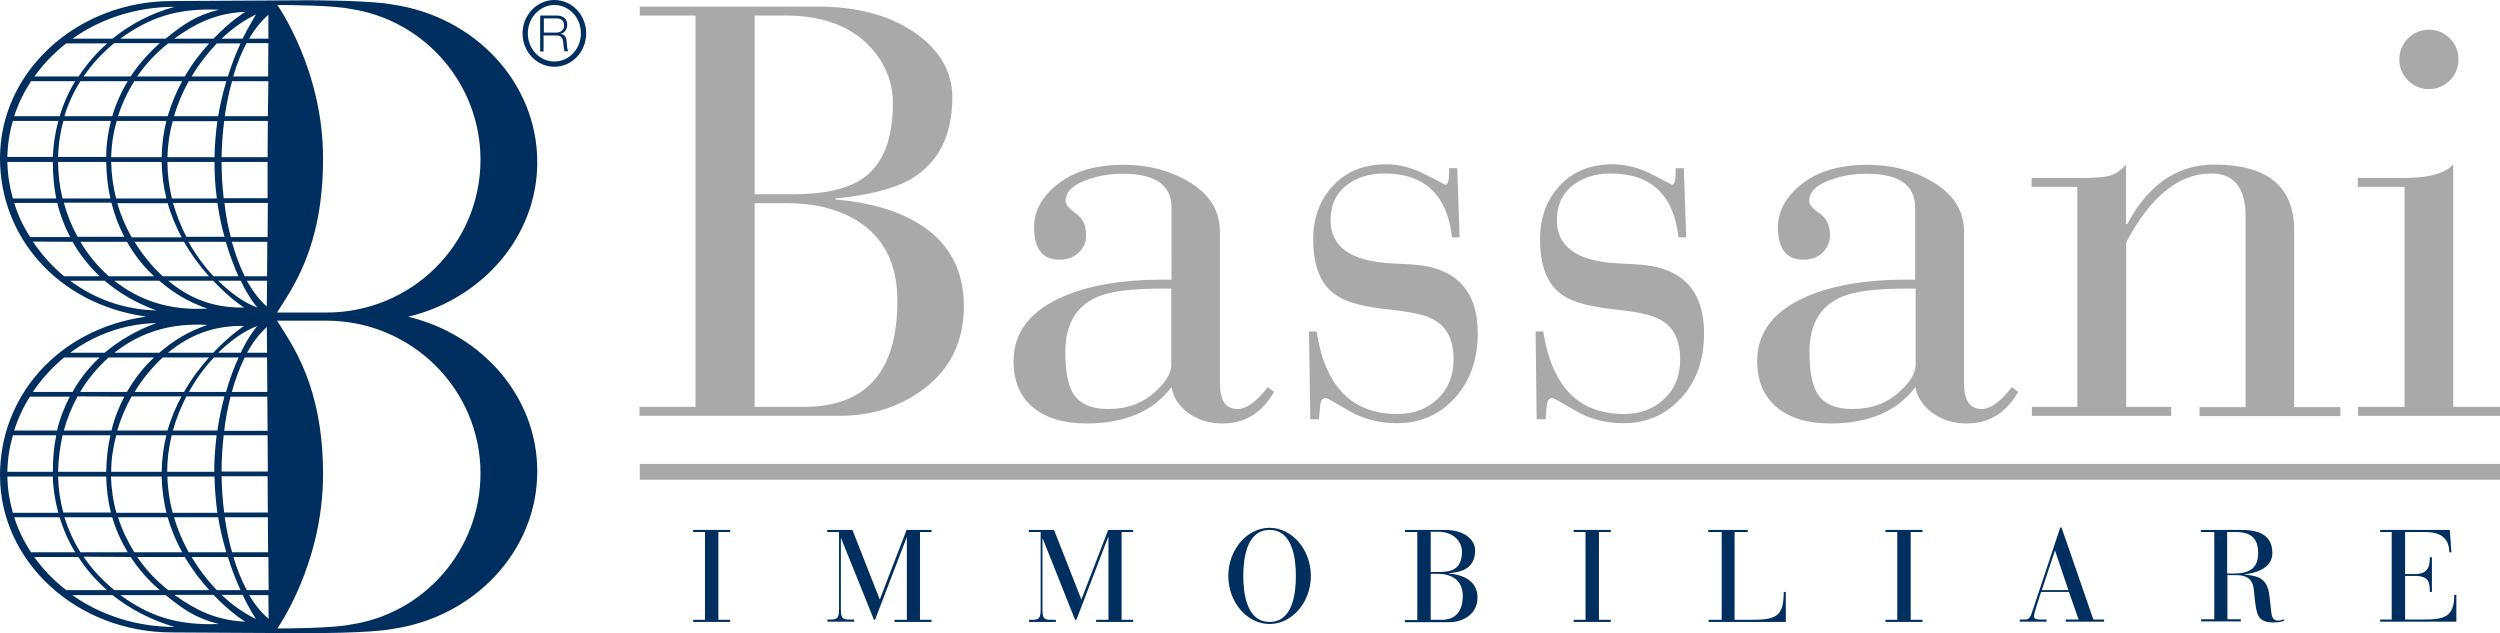 <svg xmlns="http://www.w3.org/2000/svg" xmlns:xlink="http://www.w3.org/1999/xlink" id="Livello_1" x="0px" y="0px" viewBox="0 0 951.1 240.9" style="enable-background:new 0 0 951.1 240.9;" xml:space="preserve"><style type="text/css">	.st0{fill:#A9A9A9;}	.st1{fill:#002E5F;}</style><g>	<g>		<path class="st0" d="M264.6,154.8V5.9h-21.2V2.5h67.5c15.8,0,28.5,3.6,38.1,10.6c8.8,6.5,13.3,14.5,13.3,23.9   c0,14.8-5.4,25.2-16.2,31.4c-6.4,3.5-15.8,5.9-28.3,7.1v0.4c14,1.2,25.1,4.6,33.6,10.4c10.2,7.1,15.3,17.1,15.3,30.1   c0,13.7-5.3,24.4-16,32.1c-8.9,6.5-19.4,9.7-31.5,9.7h-75.9v-3.4H264.6z M287.1,5.9v68h14.6c11.9,0,20.8-2,26.5-6   c7.7-5.3,11.5-14.9,11.5-28.7c0-7.8-2.8-14.9-8.4-21.1c-7.5-8.2-18.4-12.2-32.7-12.2H287.1z M287.1,77.3v77.5h18.6   c23.8,0,35.7-13.4,35.7-40.3c0-12.1-3.8-21.3-11.4-27.7c-7.6-6.3-17.9-9.5-30.9-9.5H287.1z"></path>		<path class="st0" d="M464.1,88.2v57.7c0,6.4,2.2,9.7,6.7,9.7c3.4,0,7.3-2.8,11.5-8.3l2.4,1.8c-4.6,8-11.1,12-19.5,12   c-5,0-9.4-1.3-13-3.9c-3.6-2.6-5.8-5.9-6.5-9.9c-7,9.2-17.8,13.8-32.3,13.8c-8.8,0-15.6-2.1-20.5-6.2c-4.9-4.1-7.3-10-7.3-17.5   c0-11.1,6.5-19.3,19.3-24.8c9.9-4.1,22.1-6.2,36.6-6.2h4.2V79c0-8.6-6.2-12.9-18.5-12.9c-4.7,0-9.1,0.7-13.3,2.2   c-5.7,1.9-8.5,4.7-8.5,8.2c0,1.3,1.3,2.9,3.9,4.7c2.6,1.8,3.9,4.5,3.9,8.2c0,2.7-0.9,4.9-2.8,6.7c-1.9,1.8-4.3,2.7-7.3,2.7   c-6.5,0-9.7-4.1-9.7-12.4c0-6.2,3-11.7,9.2-16.5c6.1-4.8,14.4-7.2,24.9-7.2c9.3,0,17.5,2.1,24.7,6.4   C460.2,73.8,464.1,80.2,464.1,88.2 M445.7,109.8h-3.8c-11.3,0-19.4,1-24.3,3.1c-8.2,3.5-12.3,10.5-12.3,21c0,6.9,0.9,12,2.7,15.3   c2.4,4.3,6.9,6.4,13.6,6.4c7.4,0,13.5-2.3,18.2-6.9c3.9-3.5,5.8-6.9,5.8-10V109.8z"></path>		<path class="st0" d="M498.5,159.6l-0.5-33.5h2.9c3.2,21,13.5,31.4,30.7,31.4c6.2,0,11.3-1.9,15.3-5.7c4-3.8,6.1-8.8,6.1-15   c0-7.7-2.7-12.9-8.2-15.5c-2.6-1.5-8.3-2.7-16.8-3.6c-9.4-1-16-2.8-19.5-5.3c-5.9-3.8-8.9-10.9-8.9-21.3c0-8.3,2.5-15.1,7.6-20.5   c5-5.4,11.7-8.1,20.2-8.1c4.9,0,9.8,1.3,14.9,3.9c5.1,2.6,7.6,3.9,7.5,3.9c1,0,1.5-1.5,1.5-4.7V64h3.1l0.9,26.3h-2.9   C550.6,74.1,541.9,66,526.7,66c-5.9,0-10.8,1.6-14.7,4.7c-3.9,3.1-5.8,7.5-5.8,13.1c0,10.1,7.7,15.6,23.3,16.4l7.5,0.4   c16.8,1,25.2,9.8,25.2,26.2c0,10.1-3,18.3-8.8,24.7c-5.9,6.4-13.2,9.5-21.9,9.5c-6.9,0-13-1.6-18.4-4.8c-5.4-3.2-8.3-4.8-8.7-4.8   c-1.2,0-1.9,0.9-2.1,2.6c-0.2,1.8-0.4,3.6-0.5,5.5H498.5z"></path>		<path class="st0" d="M584.6,159.6l-0.4-33.5h2.9c3.3,21,13.5,31.4,30.7,31.4c6.2,0,11.3-1.9,15.3-5.7c4.1-3.8,6.1-8.8,6.1-15   c0-7.7-2.7-12.9-8.2-15.5c-2.7-1.5-8.2-2.7-16.8-3.6c-9.4-1-15.9-2.8-19.5-5.3c-5.9-3.8-8.8-10.9-8.8-21.3   c0-8.3,2.5-15.1,7.5-20.5c5-5.4,11.8-8.1,20.2-8.1c4.9,0,9.9,1.3,15,3.9c5.1,2.6,7.6,3.9,7.4,3.9c1,0,1.5-1.5,1.5-4.7V64h3.1   l0.9,26.3h-2.9C636.7,74.1,628.1,66,612.8,66c-5.9,0-10.8,1.6-14.7,4.7c-3.8,3.1-5.8,7.5-5.8,13.1c0,10.1,7.7,15.6,23.3,16.4   l7.5,0.4c16.8,1,25.2,9.8,25.2,26.2c0,10.1-2.9,18.3-8.8,24.7c-5.9,6.4-13.2,9.5-21.8,9.5c-6.9,0-13.1-1.6-18.4-4.8   c-5.4-3.2-8.3-4.8-8.7-4.8c-1.2,0-1.9,0.9-2.1,2.6c-0.2,1.8-0.4,3.6-0.5,5.5H584.6z"></path>		<path class="st0" d="M747.2,88.2v57.7c0,6.4,2.2,9.7,6.7,9.7c3.4,0,7.2-2.8,11.5-8.3l2.4,1.8c-4.6,8-11.1,12-19.5,12   c-5,0-9.4-1.3-13-3.9c-3.6-2.6-5.8-5.9-6.6-9.9c-7,9.2-17.7,13.8-32.3,13.8c-8.8,0-15.6-2.1-20.5-6.2c-4.9-4.1-7.4-10-7.4-17.5   c0-11.1,6.4-19.3,19.3-24.8c9.9-4.1,22.1-6.2,36.6-6.2h4.2V79c0-8.6-6.1-12.9-18.5-12.9c-4.7,0-9.1,0.7-13.3,2.2   c-5.7,1.9-8.5,4.7-8.5,8.2c0,1.3,1.3,2.9,4,4.7c2.6,1.8,3.9,4.5,3.9,8.2c0,2.7-1,4.9-2.8,6.7c-1.9,1.8-4.3,2.7-7.3,2.7   c-6.5,0-9.7-4.1-9.7-12.4c0-6.2,3.1-11.7,9.2-16.5c6.1-4.8,14.4-7.2,24.8-7.2c9.3,0,17.5,2.1,24.7,6.4   C743.2,73.8,747.2,80.2,747.2,88.2 M728.7,109.8H725c-11.3,0-19.4,1-24.3,3.1c-8.2,3.5-12.3,10.5-12.3,21c0,6.9,0.9,12,2.7,15.3   c2.4,4.3,6.9,6.4,13.6,6.4c7.4,0,13.5-2.3,18.3-6.9c3.8-3.5,5.8-6.9,5.8-10V109.8z"></path>		<path class="st0" d="M790.3,154.8V71.1h-17.4v-3.4h17.4c6,0,9.9-0.2,11.7-0.7c2.6-0.6,4.9-2.1,6.8-4.4v22.6h0.5   c8.1-15.1,19.1-22.6,33.1-22.6c20.3,0,30.4,8.4,30.4,25.1v67.2h17.6v3.4h-53.6v-3.4h17.5V82.2c0-10.8-4.4-16.2-13.1-16.2   c-12.3,0-23.1,8.8-32.3,26.2v62.6h17.1v3.4h-53v-3.4H790.3z"></path>		<path class="st0" d="M914.8,154.8V71.1h-17.8v-3.4h17.8c9.1,0,15.2-1.7,18.5-5.1v92.2h17.8v3.4h-54v-3.4H914.8z"></path>		<path class="st0" d="M912.8,22.6c0-3.1,1.1-5.8,3.3-8c2.2-2.2,4.9-3.3,8-3.3c3.1,0,5.7,1.1,7.9,3.3c2.2,2.2,3.3,4.9,3.3,8   c0,3.1-1.1,5.8-3.3,8c-2.2,2.2-4.9,3.3-7.9,3.3c-3.1,0-5.8-1.1-8-3.3C913.9,28.4,912.8,25.7,912.8,22.6"></path>	</g>	<g>		<path class="st1" d="M155.3,120.5l0.4-0.1c28-6.9,48.7-30.6,48.7-58.7c0-30.3-23.9-55.6-55.3-60c-7.9-1.6-32.1-1.6-32.1-1.6   c-4.2,0-51.6,0.3-51.6,0.3C29.3,0.4,0,27.2,0,60.2c0,29.8,21.8,55.4,55.3,60.2v0.1C21.8,125.3,0,151,0,180.8   c0,33,29.3,59.8,65.4,59.8c0,0,47.4,0.3,51.6,0.3c0,0,24.2,0,32.1-1.6c31.3-4.4,55.3-29.7,55.3-60   C204.4,151.1,183.6,127.3,155.3,120.5 M105.5,1.9c3.2,0,21.5,0.1,27.9,1.5c28,4.2,49.4,28.4,49.4,57.4c0,32.1-26.2,58.1-58.6,58.1   h-18.8c5.5-8.9,17.5-24.4,17.5-58.5C123,26.5,105.5,1.9,105.5,1.9 M81.6,181.3c0.1,4.8,0.5,9.4,1.1,13.8h-17   c-1.2-4.4-1.9-9-2-13.8H81.6z M63.6,179.5c0-4.6,0.6-9.3,1.7-13.9l17.1,0c-0.5,4.3-0.9,9-0.9,13.9H63.6z M82.7,163.8H65.8   c1.2-4.5,3-8.8,5.1-13h14.5C84.3,154.8,83.4,159.1,82.7,163.8 M81.6,61.6c0,4.9,0.3,9.5,0.9,13.9H65.4c-1.1-4.6-1.7-9.2-1.7-13.9   H81.6z M63.7,59.8c0.1-4.7,0.8-9.3,2-13.7h17c-0.6,4.3-1,8.9-1.1,13.7H63.7z M82.7,77.2c0.7,4.7,1.6,9,2.7,12.9H70.9   c-2.1-4.1-3.8-8.5-5.1-12.9H82.7z M101.7,92l-0.1,13.1l-8.5,0c-1.9-3.8-3.5-8.2-4.9-13.1L101.7,92z M87.8,90.2   c-1.1-4.1-1.9-8.4-2.4-13h16.5l-0.1,13H87.8z M101.6,106.8l-0.1,9.8c-2.8-2.5-5.3-5.7-7.6-9.8L101.6,106.8z M101.5,124.4l0.1,9.8   l-7.6,0C96.2,130.1,98.8,126.9,101.5,124.4 M101.6,136l0.1,13.1l-13.5,0c1.3-4.8,3-9.2,4.9-13.1L101.6,136z M101.7,150.9l0.1,13   H85.3c0.5-4.6,1.4-8.9,2.4-13H101.7z M101.8,165.6l0.1,13.8H84.3c0-4.8,0.3-9.4,0.8-13.8H101.8z M101.8,75.4H85.1   c-0.5-4.4-0.8-9.1-0.8-13.8h17.5L101.8,75.4z M85.9,92c1.5,5.1,3.2,9.5,4.8,13.1l-9.5,0c-3.6-3.9-6.8-8.3-9.5-13.1H85.9z    M91.6,106.8c3.1,6.6,6.3,10.2,6.3,10.2c-5.3-1.9-10.5-5.9-14.9-10.2H91.6z M91.6,134.2H83c4.4-4.3,9.6-8.2,14.9-10.2   C97.9,124,94.7,127.6,91.6,134.2 M90.8,136c-1.7,3.6-3.4,8-4.8,13.1H71.9c2.6-4.8,5.8-9.2,9.5-13.1L90.8,136z M101.8,181.2   l0.1,13.8H85.3c-0.6-4.4-0.9-9-1-13.8H101.8z M101.8,59.8H84.3c0.1-4.7,0.4-9.3,1-13.8h16.6L101.8,59.8z M83,44.2H66.2   c1.4-4.7,3.3-9.2,5.6-13.3l14.3,0C84.9,35,83.8,39.4,83,44.2 M63.8,44.2H44.9c1.5-4.7,3.6-9.2,6.2-13.3l18.2,0   C67.1,34.9,65.2,39.4,63.8,44.2 M63.3,46c-1.1,4.3-1.7,8.9-1.8,13.8H42.3c0.1-4.7,0.8-9.3,2.1-13.8H63.3z M61.5,61.6   c0.1,4.9,0.7,9.5,1.8,13.9H44.2c-1.2-4.5-1.8-9.2-1.9-13.9H61.5z M63.8,77.3c1.3,4.7,3.2,9,5.3,13H50.1c-2.3-4.1-4.2-8.5-5.5-13   L63.8,77.3z M70,92c2.9,5.1,6.2,9.4,9.5,13.1H61.9c-4.1-3.8-7.7-8.2-10.7-13.1H70z M81.1,106.8C88,114.1,92.9,117,92.9,117   c-11.2,0.2-20.4-3.1-28.9-10.2L81.1,106.8z M81.1,134.2l-17.2,0c8.5-7,17.7-10.4,28.9-10.2C92.9,124,88,127,81.1,134.2 M79.5,136   c-3.3,3.7-6.6,8-9.5,13.1H51.2c3-4.9,6.6-9.3,10.7-13.1H79.5z M69,150.9c-2.1,3.9-3.9,8.2-5.3,12.9l-19.1,0   c1.3-4.5,3.2-8.9,5.5-13H69z M63.3,165.6c-1.1,4.3-1.7,9-1.8,13.9H42.3c0-4.7,0.7-9.3,1.9-13.9H63.3z M61.5,181.3   c0.1,4.9,0.8,9.5,1.8,13.8l-19,0c-1.3-4.4-1.9-9.1-2.1-13.8H61.5z M63.8,196.8c1.4,4.9,3.3,9.3,5.5,13.3l-18.2,0   c-2.6-4.2-4.7-8.6-6.2-13.3H63.8z M66.2,196.8l16.8,0c0.8,4.8,1.9,9.3,3.1,13.3l-14.3,0C69.5,206,67.6,201.5,66.2,196.8    M85.5,196.8h16.4l0.1,13.3H88.3C87.1,206,86.2,201.5,85.5,196.8 M101.9,44.2H85.5c0.7-4.7,1.6-9.2,2.8-13.3l13.8,0L101.9,44.2z    M86.7,29.1H72.9c2.8-4.7,6.1-8.9,9.6-12.6l9,0C89.9,20,88.2,24.2,86.7,29.1 M70.3,29.1l-18.1,0c3.2-4.7,7.2-9,11.8-12.6h15.6   C76.4,20,73.1,24.2,70.3,29.1 M49.7,29.1l-17.9,0c3.2-4.7,7.1-9,11.7-12.7l17.3,0C56.5,20.2,52.8,24.4,49.7,29.1 M48.6,30.9   c-2.5,4.1-4.5,8.6-5.9,13.3l-18.2,0c1.4-4.7,3.5-9.2,6.1-13.3L48.6,30.9z M42.2,46c-1.1,4.4-1.8,9-1.8,13.7l-18.3,0   c0.1-4.7,0.8-9.3,2-13.7L42.2,46z M40.4,61.6c0.1,4.8,0.6,9.5,1.6,13.9H23.8c-1.1-4.5-1.7-9.1-1.7-13.9H40.4z M42.4,77.2   c1.2,4.6,2.8,8.9,4.9,12.9l-17.8,0c-2.2-4.1-4-8.4-5.2-13H42.4z M48.3,92c2.8,4.9,6.2,9.3,10.3,13.1H41.4   c-4.2-3.7-7.9-8.2-10.8-13.1L48.3,92z M60.6,106.8c5.6,4.8,10.9,8,18.3,10.6c-14.5,0.8-25.7-3-35.4-10.6L60.6,106.8z M78.9,123.6   c-7.4,2.6-12.7,5.8-18.3,10.6l-17.1,0C53.2,126.6,64.4,122.8,78.9,123.6 M58.6,136c-4.1,3.8-7.5,8.2-10.3,13.1H30.5   c2.9-4.9,6.6-9.3,10.8-13.1H58.6z M47.3,150.9c-2.1,4-3.8,8.3-4.9,12.9H24.3c1.2-4.6,3-8.9,5.2-13L47.3,150.9z M42,165.6   c-1,4.4-1.5,9-1.6,13.9H22.1c0.1-4.7,0.7-9.4,1.7-13.9H42z M40.4,181.3c0.1,4.8,0.7,9.4,1.8,13.7l-18.1,0c-1.2-4.4-1.9-9-2-13.7   L40.4,181.3z M42.7,196.8c1.4,4.8,3.4,9.2,5.9,13.3l-18,0c-2.6-4.2-4.6-8.6-6.1-13.3L42.7,196.8z M49.7,211.9   c3.1,4.7,6.8,9,11.1,12.6l-17.3,0c-4.5-3.7-8.5-7.9-11.7-12.7L49.7,211.9z M52.2,211.9h18.1c2.9,4.9,6.1,9.1,9.3,12.6H64   C59.4,220.9,55.4,216.6,52.2,211.9 M72.9,211.9h13.8c1.5,4.9,3.2,9.1,4.8,12.6h-9C79,220.9,75.7,216.6,72.9,211.9 M88.8,211.9   l13.3,0l0.1,12.6h-8.3C91.9,220.9,90.2,216.6,88.8,211.9 M102,29.1l-13.3,0c1.4-4.7,3.1-9,5.1-12.7l8.3,0L102,29.1z M92.3,14.7   l-8,0c4.2-4,8.7-7.1,13.1-9.2C97.4,5.6,95.2,8.9,92.3,14.7 M81.2,14.7l-14.9,0c7.7-5.5,15.5-9.7,27-10.2   C93.3,4.5,88,7.7,81.2,14.7 M83.3,3.7C74.5,5.9,70,9.1,63,14.7l-17.2,0C56.7,6.8,67.1,3,83.3,3.7 M66.4,2.6L66.4,2.6   c-8.8,2.4-16.8,6.6-23.6,12.1H27.6C38.3,7.1,51.8,2.6,66.4,2.6 M25.2,16.5h15.6c-4.2,3.7-7.9,8-10.9,12.6l-16.8,0   C16.4,24.4,20.5,20.2,25.2,16.5 M11.8,30.9h16.8c-2.5,4.1-4.5,8.6-5.9,13.3l-17.3,0C6.9,39.5,9.1,35.1,11.8,30.9 M4.9,46h17.3   c-1.2,4.4-1.9,9-2.1,13.7H2.8C2.9,55,3.6,50.4,4.9,46 M2.8,61.6h17.3c0,4.9,0.4,9.5,1.3,13.9l-16.5,0C3.6,70.9,2.9,66.3,2.8,61.6    M5.4,77.2l16.4,0c1,4.4,2.6,8.5,4.6,12.4c0.1,0.2,0.2,0.4,0.3,0.6l-15.2,0C8.8,86.1,6.8,81.8,5.4,77.2 M12.5,91.9L27.6,92   c2.7,4.7,6.1,9.1,10.3,13.1l-13.5,0C19.8,101.3,15.8,96.8,12.5,91.9 M26.7,106.8l13.1,0c5.4,4.6,12,8.5,19.7,11.3   C47,117.8,35.8,113.6,26.7,106.8 M59.5,122.9c-7.7,2.8-14.2,6.7-19.7,11.3H26.7C35.8,127.5,47,123.2,59.5,122.9 M24.4,136l13.5,0   c-4.2,3.9-7.6,8.3-10.3,13.1l-15.1,0C15.8,144.2,19.8,139.8,24.4,136 M11.4,150.9h15.2c-0.1,0.2-0.2,0.3-0.3,0.5   c-2,3.9-3.6,8-4.6,12.4H5.4C6.8,159.3,8.8,154.9,11.4,150.9 M4.9,165.6h16.5c-0.9,4.3-1.3,9-1.3,13.9H2.8   C2.9,174.7,3.6,170.1,4.9,165.6 M2.8,181.3h17.3c0.1,4.8,0.9,9.4,2.1,13.8l-17.3,0C3.6,190.6,2.9,186,2.8,181.3 M5.4,196.8l17.3,0   c1.4,4.7,3.4,9.2,5.9,13.3l-16.8,0C9.1,206,6.9,201.5,5.4,196.8 M13,211.9l16.8,0c3,4.7,6.7,8.9,10.9,12.6H25.2   C20.5,220.9,16.4,216.6,13,211.9 M66.4,238.5c-14.6,0-28.1-4.5-38.9-12.1h15.3C49.6,231.8,57.7,236,66.4,238.5L66.4,238.5z    M45.8,226.4H63c7,5.6,11.5,8.8,20.3,11C67.1,238,56.7,234.3,45.8,226.4 M66.3,226.3l14.9,0c6.8,7.1,12.1,10.2,12.1,10.2   C81.8,236,74.1,231.8,66.3,226.3 M84.3,226.3h8c2.8,5.9,5.1,9.2,5.1,9.2C93,233.4,88.5,230.3,84.3,226.3 M94.8,226.4l7.3,0l0.1,9   C99.5,233.2,97,230.1,94.8,226.4 M102.1,14.7l-7.3,0c2.2-3.8,4.7-6.8,7.3-9.1L102.1,14.7z M133.4,237.6   c-6.4,1.4-24.7,1.5-27.9,1.5c0,0,17.4-24.5,17.4-58.6c0-34-12-49.6-17.5-58.5h18.8c32.3,0,58.6,26,58.6,58.1   C182.8,209.2,161.4,233.5,133.4,237.6"></path>		<path class="st1" d="M205.5,5.9h6.2c2.3,0,4.1,1.1,4.1,3.5c0,1.7-0.9,3.1-2.6,3.5v0c1.8,0.2,2.3,1.4,2.4,3.1   c0.1,0.9,0.1,2.8,0.6,3.5h-1.4c-0.3-0.5-0.3-1.6-0.4-2.1c-0.1-1.9-0.3-4-2.7-3.9h-4.9v6.1h-1.3V5.9z M206.9,12.4h4.8   c1.6,0,2.9-1,2.9-2.7c0-1.7-1-2.7-2.9-2.7h-4.8V12.4z"></path>		<path class="st1" d="M198.8,12.7c0,7,5.4,12.7,12.1,12.7c6.7,0,12.1-5.7,12.1-12.7c0-7-5.4-12.7-12.1-12.7   C204.3,0,198.8,5.7,198.8,12.7 M200.8,12.7c0-5.9,4.6-10.8,10.1-10.8c5.6,0,10.1,4.8,10.1,10.8c0,5.9-4.5,10.7-10.1,10.7   C205.3,23.4,200.8,18.6,200.8,12.7"></path>	</g>	<rect x="243.4" y="176.5" class="st0" width="707.7" height="6"></rect>	<g>		<path class="st1" d="M268.2,202.4h-4.5v-0.8h14.1v0.8h-4.5v33.4h4.5v0.8h-14.1v-0.8h4.5V202.4z"></path>		<path class="st1" d="M319.1,202.4h-4.4v-0.8h9.6l10.4,26.5l10.2-26.5h9.5v0.8h-4.4v33.4h4.4v0.8h-14.1v-0.8h4.7v-31.5H345   l-12.1,31.5h-0.4L320,204.8h-0.1v26.8c0,3.3,0.4,4.1,3.1,4.1h2v0.8h-10.2v-0.8h1.3c2.6,0,3.1-0.8,3.1-4.1V202.4z"></path>		<path class="st1" d="M395.8,202.4h-4.4v-0.8h9.6l10.4,26.5l10.2-26.5h9.5v0.8h-4.4v33.4h4.4v0.8H417v-0.8h4.7v-31.5h-0.1   l-12.1,31.5H409l-12.3-30.9h-0.1v26.8c0,3.3,0.4,4.1,3.1,4.1h2v0.8h-10.2v-0.8h1.3c2.6,0,3.1-0.8,3.1-4.1V202.4z"></path>		<path class="st1" d="M483,200.8c8.4,0,15.7,8.1,15.7,18.3s-7.3,18.3-15.7,18.3s-15.7-8.1-15.7-18.3S474.6,200.8,483,200.8z    M483,236.6c8.9,0,10-11,10-17.5s-1.2-17.5-10-17.5s-10,11-10,17.5S474.2,236.6,483,236.6z"></path>		<path class="st1" d="M539.2,202.4h-4.7v-0.8h15.2c7.4,0,11.5,3.7,11.5,7.8c0,7.6-6.4,8.3-10,8.7v0.1c5.4,0.4,10.9,2.8,10.9,9.1   c0,6.7-6,9.4-10.6,9.4h-17v-0.8h4.7V202.4z M544.3,217.6h3.3c4.5,0,8.6-1,8.6-7.8c0-2.6-2-7.5-9.3-7.5h-2.6V217.6z M544.3,235.8   h4.2c5.2,0,8-3.2,8-9.1c0-5.6-3.8-8.4-9.5-8.4h-2.7V235.8z"></path>		<path class="st1" d="M603.2,202.4h-4.5v-0.8h14.1v0.8h-4.5v33.4h4.5v0.8h-14.1v-0.8h4.5V202.4z"></path>		<path class="st1" d="M654.9,202.4h-5v-0.8h15v0.8h-5v33.4h6.2c9.6,0,12.5-1.2,12.5-10.6h0.8v11.4H650v-0.8h5V202.4z"></path>		<path class="st1" d="M721.8,202.4h-4.5v-0.8h14.1v0.8h-4.5v33.4h4.5v0.8h-14.1v-0.8h4.5V202.4z"></path>		<path class="st1" d="M787.1,225.2h-10.6l-2,6.3c-0.3,1-0.7,2.2-0.7,3c0,0.7,0.6,1.2,2.2,1.2h2.6v0.8h-10.2v-0.8h1.6   c1.5,0,2.2-0.1,3.1-2.9l10.7-32.1h0.5l12.1,35h4.1v0.8h-14.6v-0.8h4.9L787.1,225.2z M781.8,209.4L781.8,209.4l-5,15.1h10.1   L781.8,209.4z"></path>		<path class="st1" d="M842.3,202.4h-5v-0.8h15.3c5.7,0,11.9,1.3,11.9,8.8c0,6.1-7,7.7-10.6,8.1v0.1c5.7,0.5,8.8,1.7,9.5,8.3   l0.7,6.1c0.3,2.9,1.7,3.1,2.6,3.1c0.9,0,1.5-0.3,2-0.5l0.3,0.6c-1,0.3-2.2,0.6-4.1,0.6c-6.1,0-6.4-3.2-7.1-9l-0.3-3   c-0.3-3.1-1.2-6-6.9-6h-3.2v16.8h5.1v0.8h-15.1v-0.8h5V202.4z M847.3,218.2h2.5c5.9,0,9.3-2,9.3-7.8c0-4-1.3-8-8.4-8h-3.4V218.2z"></path>		<path class="st1" d="M909.9,202.4h-4.4v-0.8h26.5l0.6,8.5h-0.8c0-5.7-3.8-7.7-9.1-7.7H915v16h3.7c5.2,0,5.7-3.1,5.7-6.4h0.8v13.2   h-0.8c0-3.8-0.5-6.1-5.7-6.1H915v16.6h6.8c8.1,0,11.9-0.9,11.9-9.4h0.8v10.2h-29v-0.8h4.4V202.4z"></path>	</g></g></svg>